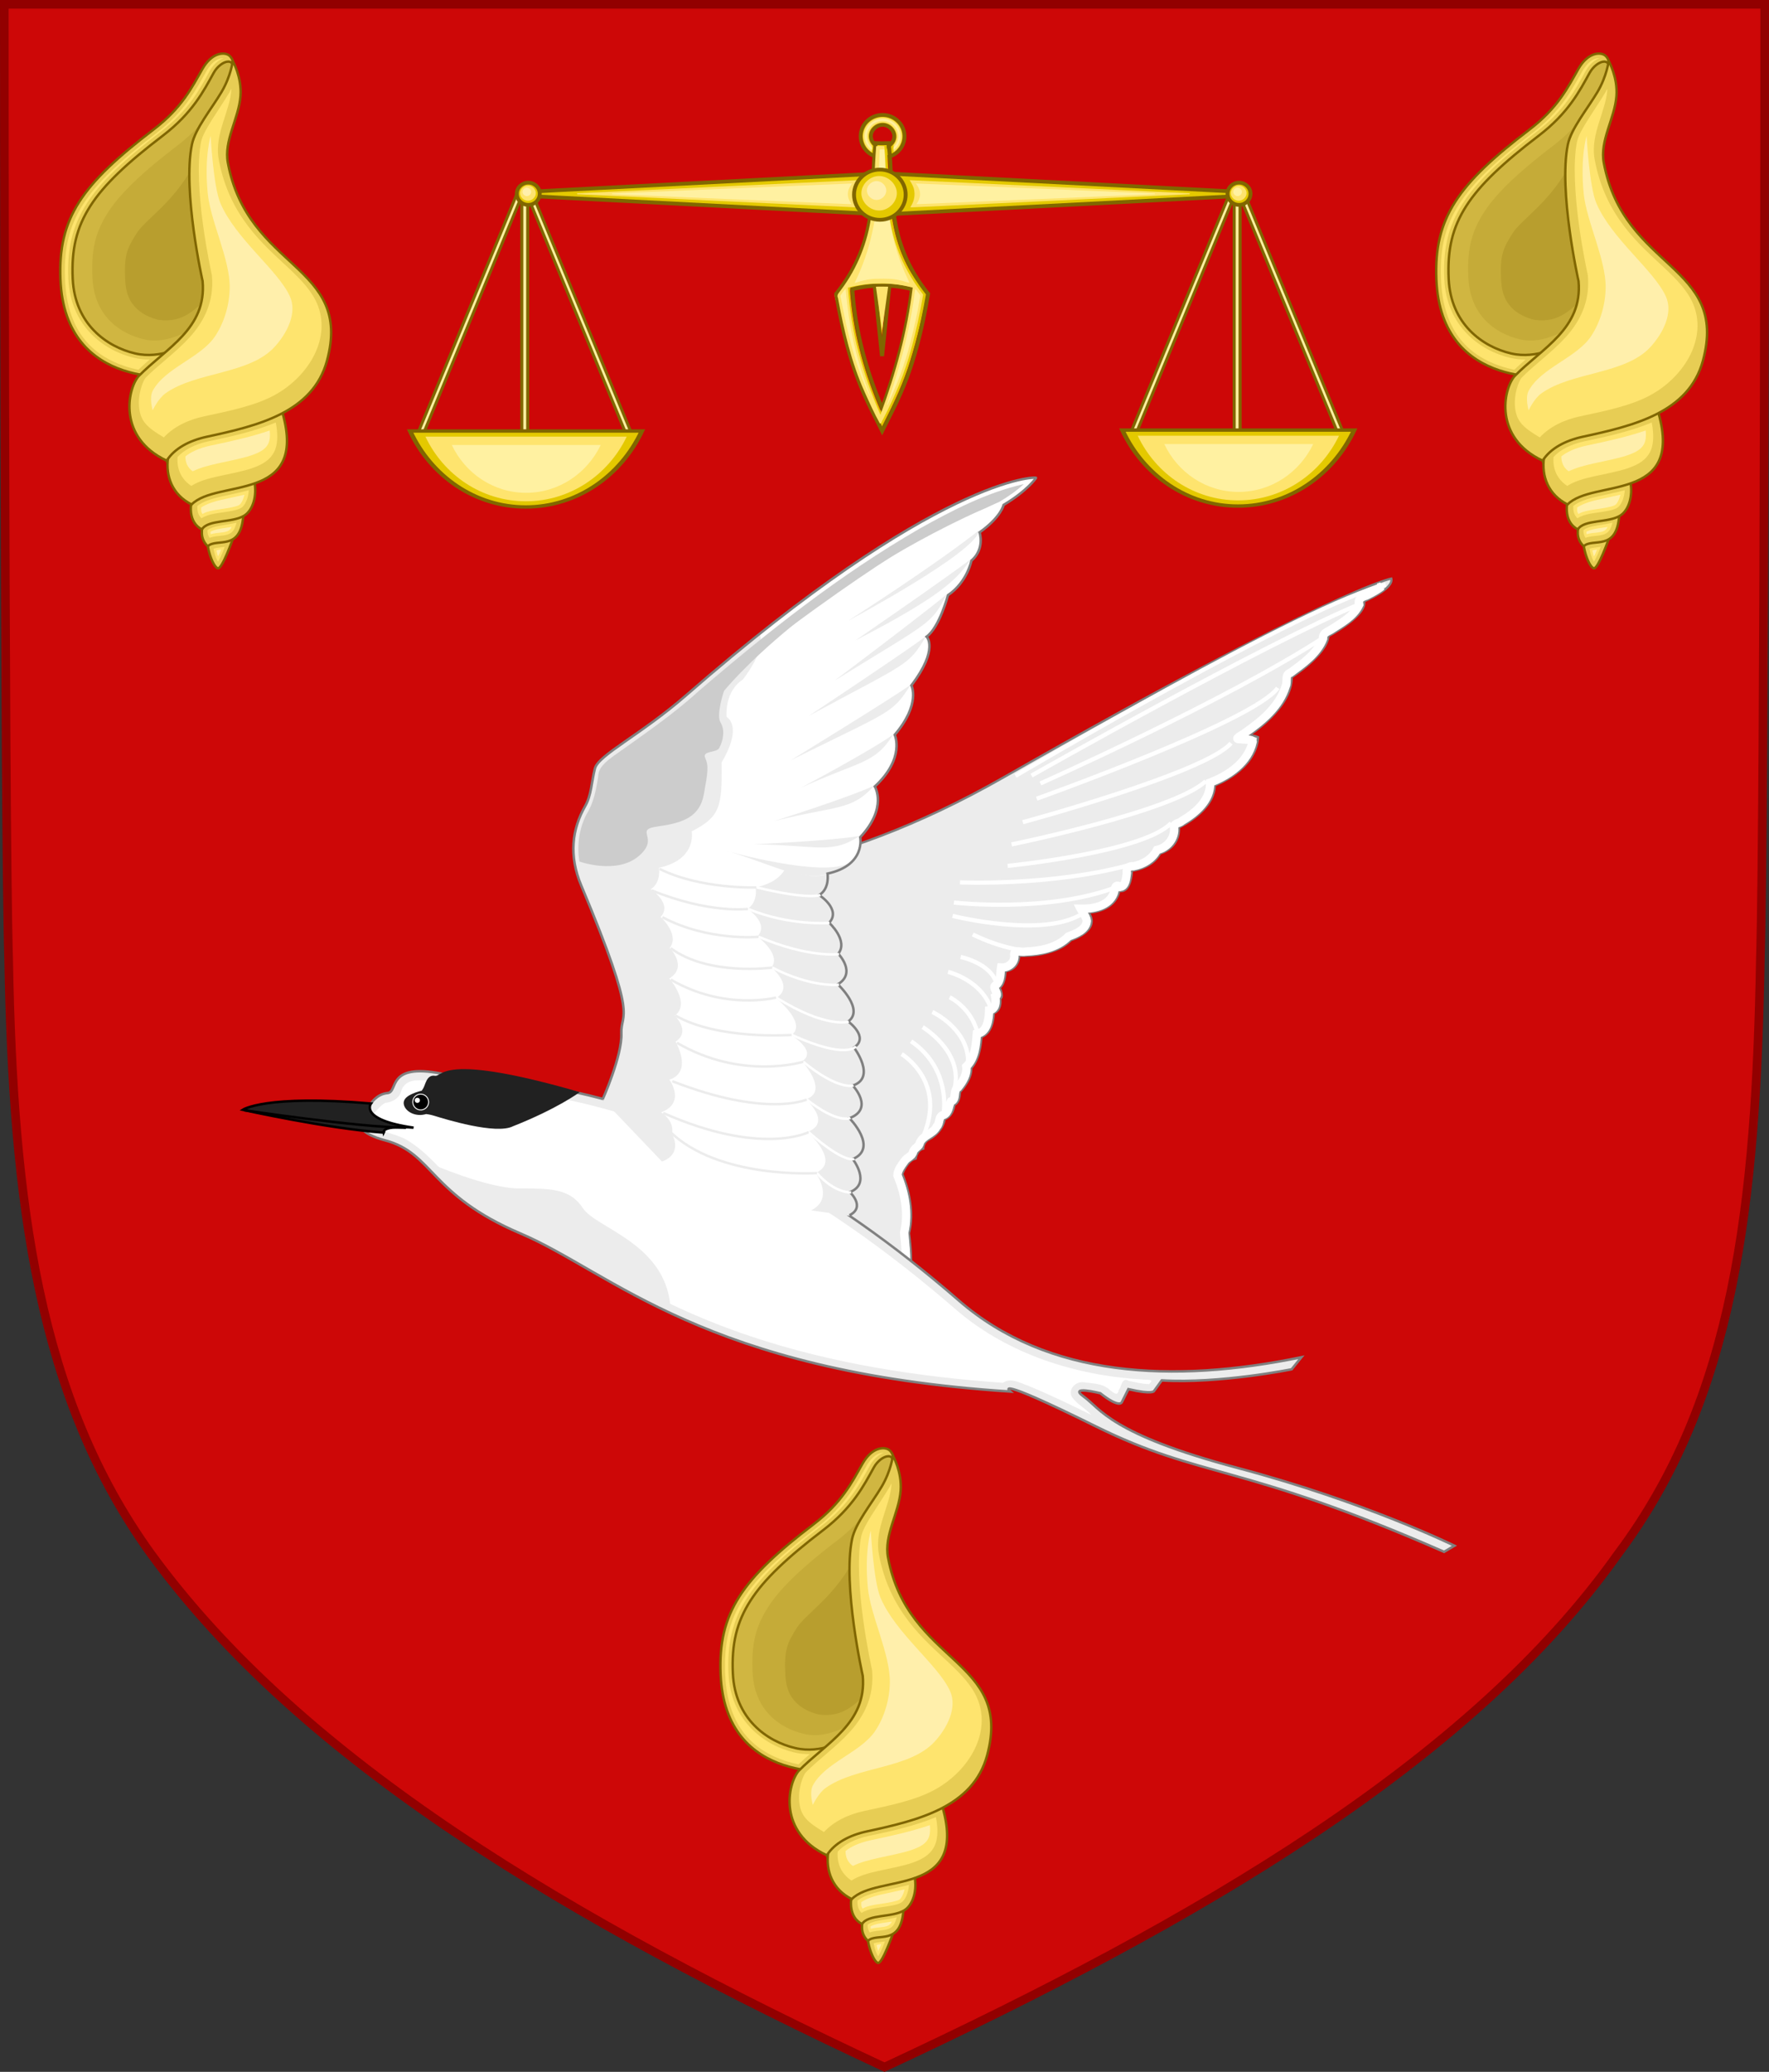 <?xml version="1.0" encoding="UTF-8"?>
<svg width="410" height="480" version="1.1" xml:space="preserve" xmlns="http://www.w3.org/2000/svg" xmlns:xlink="http://www.w3.org/1999/xlink">
	<rect width="100%" height="100%" fill="#333333" stroke="none"/>
	<path d="m375 360c27-36 32-81 33-138 1-33 1-221 1-221h-408s0 188 1 221c1 57 7 102 33 138 35 48 97 84.9 170 118.9 73-34 136-70.9 170-118.9z" fill="#cd0707" stroke="#920000" stroke-width="2"/>
	<g transform="matrix(2.168 0 0 2.163 -12.93 -197.8)">
		<g transform="matrix(.896 0 0 .896 8.441 23.75)">
			<path d="m105.6 228.9c0.708-1.858 0.088-5.929 0.088-5.929 0.885-3.363-0.796-7.08-0.796-7.08s0.621-1.651 1.591-1.839c0 0 0.156-1.033 0.907-1.189 0 0-0.031-0.814 0.782-1.158 0 0 1.502-0.782 1.783-2.378 0 0 0.939-0.219 1.158-1.721 0 0 0.595-0.094 0.657-1.502 0 0 1.471-1.533 1.345-2.879 0 0 1.064-0.907 1.22-3.723 0 0 1.377-0.282 1.471-2.847 0 0 0.939-0.219 0.782-1.721 0 0 0.438-0.125-0.063-1.314 0 0 0.595-0.282 0.688-1.971 0 0 1.533-0.094 1.627-1.846 0 0 4.13 0.25 6.195-1.877 0 0 3.567-1.095 2.096-3.285 0 0 3.098-0.031 3.661-2.597 0 0 1.314 0.501 1.502-2.409 0 0 2.315-0.188 3.379-2.065 0 0 2.347-0.595 2.222-3.098 0 0 4.224-1.94 4.287-5.038 0 0 4.881-1.783 5.163-5.757 0 0-0.469-0.219-1.033-0.25 0 0 5.1-3.254 5.038-6.915 0 0 4.224-2.722 4.38-4.912 0 0 4.631-2.441 4.255-4.161 0 0 3.567-1.471 3.254-2.722 0 0-6.754 1.173-46.22 23.74-10.31 5.897-19.57 9.189-27.62 10.84 0 0-13.27 16.52-5.257 39.8z" fill="#ececec"/>
			<g fill="none">
				<path d="m105.6 228.9c0.708-1.858 0.088-5.929 0.088-5.929 0.885-3.363-0.796-7.08-0.796-7.08s0.621-1.651 1.591-1.839c0 0 0.156-1.033 0.907-1.189 0 0-0.031-0.814 0.782-1.158 0 0 1.502-0.782 1.783-2.378 0 0 0.939-0.219 1.158-1.721 0 0 0.595-0.094 0.657-1.502 0 0 1.471-1.533 1.345-2.879 0 0 1.064-0.907 1.22-3.723 0 0 1.377-0.282 1.471-2.847 0 0 0.939-0.219 0.782-1.721 0 0 0.438-0.125-0.063-1.314 0 0 0.595-0.282 0.688-1.971 0 0 1.533-0.094 1.627-1.846 0 0 4.13 0.25 6.195-1.877 0 0 3.567-1.095 2.096-3.285 0 0 3.098-0.031 3.661-2.597 0 0 1.314 0.501 1.502-2.409 0 0 2.315-0.188 3.379-2.065 0 0 2.347-0.595 2.222-3.098 0 0 4.224-1.94 4.287-5.038 0 0 4.881-1.783 5.163-5.757 0 0-0.469-0.219-1.033-0.25 0 0 5.1-3.254 5.038-6.915 0 0 4.224-2.722 4.38-4.912 0 0 4.631-2.441 4.255-4.161 0 0 3.567-1.471 3.254-2.722 0 0-6.754 1.173-46.22 23.74-10.31 5.897-19.57 9.189-27.62 10.84 0 0-13.27 16.52-5.257 39.8z" stroke="#808080" stroke-width=".265px"/>
				<path d="m105.2 228.2c0.33-1.753 0.062-3.551-0.084-5.301 0.563-2.307 0.074-4.743-0.804-6.849 0.017-0.602 0.487-1.209 0.848-1.711 0.312-0.449 0.914-0.559 1.03-1.13 0.169-0.461 0.74-0.572 0.799-1.073 0.407-0.891 1.57-1.025 2.008-1.913 0.428-0.4 0.168-1.274 0.816-1.386 0.65-0.285 0.605-1.142 0.874-1.611 0.755-0.232 0.203-1.329 0.86-1.69 0.557-0.704 1.104-1.548 0.981-2.49 1.034-1 1.156-2.549 1.256-3.904 1.282-0.224 1.43-1.757 1.467-2.812 0.8-0.106 0.85-0.998 0.736-1.629 0.611-0.3-0.545-1.139 0.093-1.407 0.595-0.495 0.483-1.384 0.598-2.078 0.828 0.057 1.636-0.553 1.586-1.432-0.143-0.817 0.789-0.344 1.276-0.47 1.799-0.07 3.821-0.436 5.164-1.811 0.867-0.329 2.102-0.775 2.201-1.846-0.068-0.559-0.494-0.981-0.74-1.467 1.471 0.033 3.338-0.294 3.945-1.836 0.174-0.462 0.117-1.244 0.791-0.775 0.674-0.136 0.691-1.084 0.786-1.646-0.094-0.63 0.205-0.851 0.794-0.83 1.151-0.213 2.255-0.876 2.799-1.942 1.251-0.257 2.209-1.461 2.036-2.752-0.035-0.451 0.673-0.432 0.934-0.713 1.65-0.978 3.44-2.489 3.371-4.59 2.213-0.852 4.527-2.421 5.067-4.876-0.108-0.406-0.966-0.184-1.373-0.32-1.118 0.068 0.149-0.474 0.505-0.783 2.013-1.402 4.082-3.135 4.822-5.566 0.259-0.533-0.156-1.341 0.543-1.57 1.461-1.082 3.196-2.282 3.906-4.076-0.071-0.616 0.42-0.799 0.879-1.049 1.266-0.82 2.754-1.601 3.43-3.016-0.178-0.675 0.233-0.907 0.846-1.094 0.641-0.324 1.291-0.652 1.85-1.109-0.135 0.048-0.27 0.095-0.404 0.143h6e-5" stroke="#fff"/>
				<path d="m118.4 168.3s34.98-20.71 44.18-22.84m-42.27 22.81s27.94-15.86 39.36-20.59m-38.3 21.53s22.28-9.95 33.85-17.49m-34.29 19.31s26.06-9.324 28.75-13.24m-30.41 16.05s21.83-5.908 24.84-9.444m-26.18 12.1s19.45-3.975 23.17-7.573m-23.64 10.14s16.19-1.613 19.51-5.117m-25.2 7.089s10.76 0.469 20.06-2.034m-20.78 4.443s10.95 1.283 19.21-1.783m-19.37 3.379s10.92 2.753 15.55-0.313m-13.14 2.534s5.257 2.691 8.636 1.752m-10.08 0.939s3.598 0.72 4.287 3.191m-5.788-1.408s4.193 1.001 5.194 4.662m-5.006-1.627s2.785 1.314 3.41 4.662m-5.476-2.91s4.474 2.096 4.255 6.195m-5.413-4.38s4.85 2.879 3.817 7.29m-1.345 3.223s1.095-5.444-3.849-8.823m-1.126 1.533s5.695 3.41 2.347 10.33" stroke="#fff" stroke-linejoin="bevel" stroke-width=".5"/>
			</g>
		</g>
		<g transform="translate(-3.356 52.26)">
			<g>
				<path d="m163.7 205.4c-21.77-9.558-25.84-7.788-37.26-13.45-11.42-5.664-9.115-3.717-9.115-3.717-32.74-2.124-42.6-12.77-52.36-16.93-9.762-4.161-9.293-8.604-14.49-9.981-5.194-1.377-1.516-3.909-1.516-3.909s0.597-1.04 1.792-1.15c1.195-0.111-0.177-3.252 5.775-2.08 5.952 1.173 26.64-0.642 55.31 24.31 9.485 8.256 22.9 8.899 36.61 6.064l-1.04 1.291s-7.697 1.564-13.89 1.189l-0.814 1.126s-0.063 0.438-2.753-0.188l-0.688 1.377s-0.188 0.751-2.315-0.939c0 0-3.504-0.876-1.752 0.376 1.752 1.252 2.816 4.005 16.46 7.634 13.64 3.63 23.15 8.323 23.15 8.323z" fill="#ececec" stroke="#808080" stroke-width=".265px"/>
				<path d="m53.98 154.9c-0.784-0.034-1.58 0.37-1.766 1.182-0.235 0.76-0.956 1.159-1.704 1.232-0.627 0.307-0.945 0.965-1.508 1.364-0.318 0.283-0.557 0.838-0.037 1.071 1.294 0.81 2.922 0.86 4.186 1.75 2.411 1.538 3.997 4.035 6.323 5.687 1.809 1.384 3.838 2.447 5.974 3.365 4.807 2.145 9.154 5.172 13.88 7.482 3.338 1.687 6.809 3.137 10.3 4.303 8.685 2.908 17.8 4.316 26.92 4.961 0.822-0.619 1.881 0.053 2.727 0.329 2.28 0.939 4.497 2.024 6.711 3.109-0.636-0.705-1.538-1.148-2.078-1.932-0.454-0.851 0.456-1.712 1.314-1.557 0.952 0.132 2.042 0.114 2.765 0.835 0.344 0.236 0.835 0.736 0.928-3e-3 0.316-0.399 0.34-1.399 1.04-0.998 0.725 0.151 1.449 0.337 2.193 0.359 0.718-0.631-0.314-0.411-0.755-0.499-7.078-0.432-14.22-2.687-19.69-7.322-7.32-6.364-15.15-12.04-23.87-16.35-7.932-3.96-16.6-6.604-25.47-7.462-2.36-0.255-4.801-0.415-7.178-0.852-0.399-0.043-0.8-0.073-1.202-0.052z" fill="#fff"/>
				<path d="m80.99 179.2c-4.939-2.268-9.468-5.307-14.32-7.737-2.632-1.186-5.241-2.318-7.517-4.11-1.386-1-2.511-2.292-3.711-3.497 0 0 5.975 2.618 9.338 2.618s5.487 0 6.859 2.124c1.372 2.124 8.879 3.771 9.351 10.6z" fill="#ececec"/>
				<path d="m59.09 153.7c-2.667-0.035-2.788 0.786-3.274 0.712-0.863-0.133-0.996 0.863-1.217 1.284-0.073 0.138-0.137 0.233-0.195 0.311-0.09 0.02-0.18 0.043-0.274 0.071-1.072 0.319-1.833 0.763-1.617 1.49 0.216 0.727 1.27 1.267 2.341 0.948 0.004-1e-3 0.009-3e-3 0.013-4e-3 0.213 0.02 0.507 0.072 0.904 0.193 1.018 0.31 6.571 2.058 8.407 1.106 4.757-1.881 7.124-3.65 7.124-3.65-6.524-1.888-10.14-2.433-12.21-2.46z" fill="#212121"/>
				<ellipse transform="matrix(-.959 .285 .285 .959 0 0)" cx="-7.253" cy="166.1" rx=".844" ry=".848" stroke="#fff" stroke-width=".1"/>
				<path d="m50.34 160.5c-6.101-0.438-15.07-2.446-15.07-2.446s2.431-1.645 13.71-0.671c0 0-1.331 1.741 4.551 2.586 0 0-3.348-0.313-3.191 0.532z" fill="#212121" stroke="#000" stroke-width=".265px"/>
			</g>
			<path d="m35.42 158.1s12.05 1.815 17.3 1.877" fill="none" stroke="#000" stroke-width=".265px"/>
		</g>
		<path d="m108.8 239.6 4.568 0.438s0.125-0.501 1.001-0.313c0.876 0.188 6.133-0.125 9.637 0.501 3.504 0.626-5.382-2.315-15.21-0.626z" fill="none"/>
		<g>
			<path d="m70.39 209.2s2.096-4.662 2.002-7.071c-0.094-2.409 1.951-0.962-4.288-15.83-1.352-3.221-0.984-6.056 0.422-8.52 0.659-1.155 0.67-2.559 1.034-4.008 0.366-1.46 4.883-3.593 9.797-7.888 26.87-23.49 37.52-23.41 37.37-23.25 0 0-0.909 1.362-3.475 2.895 0 0-0.25 1.283-2.566 2.941 0 0 0.595 1.752-0.876 3.035 0 0-0.438 2.284-2.503 3.692 0 0-0.907 3.442-2.284 4.443 0 0 1.345 1.283-1.627 5.225 0 0 1.033 1.971-1.783 5.288 0 0 1.158 2.472-2.128 5.538 0 0 1.404 2.246-1.56 5.432 0 0 0.62 3.009-3.496 3.894 0 0 0.266 1.593-0.885 2.301 0 0 2.389 1.549 1.062 2.965 0 0 2.08 1.903 0.974 3.319 0 0 1.991 2.035-0.044 3.274 0 0 2.876 2.699 1.106 3.982 0 0 2.301 1.681 0.62 2.788 0 0 2.434 3.23-0.133 4.071 0 0 2.345 2.478-0.354 3.496 0 0 3.142 3.186 0.354 4.381 0 0 2.035 2.611-0.31 3.54 0 0 1.726 1.593-0.044 2.478-24.83-3.348-19.85-8.162-26.39-12.41z" fill="#fff"/>
			<path d="m70.39 209.2s2.096-4.662 2.002-7.071c-0.094-2.409 1.951-0.962-4.288-15.83-1.352-3.221-0.984-6.056 0.422-8.52 0.659-1.155 0.67-2.558 1.034-4.008 0.366-1.46 4.882-3.593 9.796-7.888 2.798-2.446 5.379-4.581 7.832-6.542h2e-6c0.227 0.585 0.348 2.033-1.811 4.896 0 0-1.888 0.998-1.739 4.005 0 0 1.822 0.879-0.535 4.874 0.084 4.855-0.205 5.829-3.198 7.379 0 0 0.62 3.009-3.495 3.894 0 0 0.265 1.593-0.885 2.301 0 0 2.389 1.549 1.062 2.965 0 0 2.08 1.903 0.974 3.319 0 0 1.991 2.036-0.044 3.275 0 0 2.347 2.699 0.577 3.982 0 0 1.772 1.681 0.09 2.787 0 0 1.904 3.23-0.662 4.071 0 0 1.816 2.478-0.883 3.496 0 0 1.492 0.899 1.152 2.306 0 0 1.287 2.081-1.058 2.966" fill="#ececec"/>
			<path d="m77.31 168.6c1.2-0.916 2.373-1.869 3.494-2.893 7.394-6.363 15.1-12.47 23.57-17.37 3.212-1.802 6.492-3.472 10.03-4.451l2.4e-4 8e-5c-0.55 0.423-1.121 0.822-1.721 1.182-0.05 0.03-0.086 0.079-0.102 0.135 0 0-1.01 0.627-2.173 1.038-4.868 1.723-12.56 6.347-33.1 22.36z" fill="#ccc"/>
			<path d="m89.85 184.6c-0.447 0.753-1.337 1.518-3.094 1.896 0 0 0.265 1.593-0.885 2.301 0 0 2.389 1.549 1.062 2.965 0 0 2.609 1.903 1.503 3.319 0 0 2.52 2.035 0.485 3.274 0 0 3.406 2.699 1.636 3.983 0 0 2.83 1.681 1.149 2.787 0 0 2.963 3.23 0.396 4.071 0 0 2.874 2.478 0.175 3.496 0 0 3.671 3.186 0.883 4.381 0 0 2.06 2.776-0.492 4.013l4.114 0.583c1.77-0.885 0.044-2.478 0.044-2.478 2.345-0.929 0.309-3.54 0.309-3.54 2.788-1.195-0.354-4.381-0.354-4.381 2.699-1.018 0.354-3.496 0.354-3.496 2.566-0.841 0.133-4.071 0.133-4.071 1.681-1.106-0.619-2.787-0.619-2.787 1.77-1.283-1.106-3.983-1.106-3.983 2.035-1.239 0.044-3.274 0.044-3.274 1.106-1.416-0.974-3.319-0.974-3.319 1.327-1.416-1.062-2.965-1.062-2.965 1.105-0.68 0.906-2.142 0.888-2.26-1.606 0.346-2.752 0.094-4.589-0.515z" fill="#ececec"/>
			<path d="m96.65 183.9c-3.741 2.79-6.253 0.788-12.99-1.335 0.014 0.084 10.29 2.889 12.99 1.335zm1.249-2.929c-3.111 2.005-4.36 1.015-11.35 0.904 0 0 8.388-0.369 11.35-0.904zm1.548-5.392c-2.486 2.742-3.949 2.109-10.73 3.812 0 0 8.007-2.527 10.73-3.812zm1.998-5.456c-1.947 3.148-3.5 2.791-9.862 5.698 0 0 7.415-3.939 9.862-5.698zm1.874-5.327c-1.994 3.118-1.984 2.707-12.81 8.077 0 0 10.34-6.356 12.81-8.077zm1.64-5.202c-1.883 3.186-1.887 2.775-12.52 8.524 0 0 10.1-6.717 12.52-8.524zm2.219-4.498c-1.692 3.292-1.72 2.882-11.99 9.248 0 0 9.691-7.301 11.99-9.248zm2.621-3.799c-1.427 1.947-2.466 3.621-12.37 8.735 0 0 9.989-6.887 12.37-8.735zm0.831-3.06s-3.496 2.92-13.98 9.691c4e-3 -7e-3 13.89-7.425 13.98-9.691z" fill="#ececec"/>
		</g>
		<path d="m70.39 209.2s2.096-4.662 2.002-7.071c-0.094-2.409 1.951-0.962-4.288-15.83-1.352-3.221-0.984-6.056 0.422-8.52 0.659-1.155 0.67-2.559 1.034-4.008 0.366-1.46 4.883-3.593 9.797-7.888 26.87-23.49 37.52-23.41 37.37-23.25 0 0-0.909 1.362-3.475 2.895 0 0-0.25 1.283-2.566 2.941 0 0 0.595 1.752-0.876 3.035 0 0-0.438 2.284-2.503 3.692 0 0-0.907 3.442-2.284 4.443 0 0 1.345 1.283-1.627 5.225 0 0 1.033 1.971-1.783 5.288 0 0 1.158 2.472-2.128 5.538 0 0 1.404 2.246-1.56 5.432 0 0 0.62 3.009-3.496 3.894 0 0 0.266 1.593-0.885 2.301 0 0 2.389 1.549 1.062 2.965 0 0 2.08 1.903 0.974 3.319 0 0 1.991 2.035-0.044 3.274 0 0 2.876 2.699 1.106 3.982 0 0 2.301 1.681 0.62 2.788 0 0 2.434 3.23-0.133 4.071 0 0 2.345 2.478-0.354 3.496 0 0 3.142 3.186 0.354 4.381 0 0 2.035 2.611-0.31 3.54 0 0 1.726 1.593-0.044 2.478" fill="none" stroke="#808080" stroke-width=".265px"/>
		<path d="m112.8 145.2c0.924-0.553 1.82-1.165 2.609-1.9l-0.072 0.014c-3.963 0.925-7.56 2.792-11.08 4.764-8.484 4.908-16.21 11.03-23.61 17.4-2.838 2.592-6.026 4.744-9.142 6.978-0.726 0.555-1.584 1.172-1.594 2.184-0.216 1.397-0.483 2.817-1.251 4.031-0.807 1.56-1.019 3.335-0.764 5.049 0 0 3.957 1.436 6.335-0.566s-0.626-2.816 2.065-3.191c2.691-0.376 4.478-1.01 4.916-3.451 0.438-2.441 0.522-3.056 0.147-3.869s1.196-0.535 1.489-1.072c0.439-0.805 0.644-1.934 0.143-2.747-0.501-0.814 0.376-3.379 0.376-3.379s9.286-11.57 29.42-20.24z" fill="#ccc"/>
		<path d="m94.64 190.3s-4.271 0.35-8.718-1.508m9.735 4.845s-3.164 0.465-8.606-1.858m8.606 5.133s-2.876 0.376-7.146-1.836m8.181 5.793s-2.362 0.8-7.76-2.585m8.526 5.234s-0.937 1.47-6.867-1.23m6.615 5.421s-1.593 0.575-5.376-2.544m5.044 6.018s-1.283 0.708-4.668-1.969m5.08 6.352s-0.965 0.617-4.881-2.857m4.553 6.45s-1.698 0.165-3.668-2.069m0.379-29.78s-1.242 0.549-6.839-0.823" fill="none" stroke="#fff" stroke-width=".265px"/>
		<path d="m86.82 186.5s-5.929 0.221-10.35-1.991m9.447 4.292s-4.137 0.531-10.29-1.991m11.42 4.978s-5.354 0.509-10.27-2.102m11.73 5.398s-6.814 0.929-10.84-2.08m11.26 5.288s-5.509 1.438-11.26-1.925m12.92 5.929s-7.832 0.575-12.43-2.08m13.67 4.956s-6.549 2.035-13.5-2.035m13.87 6.084s-4.314 1.969-14.36-1.969m14.56 5.465s-5.044 2.589-15.53-2.058m16.42 6.438s-10.53 0.686-15.75-4.491" fill="none" stroke="#ececec" stroke-width=".265px"/>
		<circle cx="50.58" cy="209.3" r=".274" fill="#fff"/>
	</g>
	<g transform="matrix(3.535 0 0 3.526 -166.3 -97.54)">
		<g>
			<g transform="matrix(.201 0 0 .109 226.5 66.86)" stroke-width="1.014">
				<g transform="matrix(.999 0 0 1.127 -24.81 57.39)" fill="#fff0a0" stroke="#806600" stroke-linecap="round" stroke-linejoin="round">
					<rect transform="matrix(-.966 .259 .245 .97 0 0)" x="383.2" y="-378.4" width="1.813" height="134" stroke-width="1"/>
					<rect transform="matrix(.966 .259 -.245 .97 0 0)" x="-518.4" y="-137.9" width="1.813" height="134" stroke-width="1"/>
					<rect x="-465.9" y="-264.7" width="1.937" height="131.8" stroke-width="1"/>
				</g>
			</g>
			<g transform="matrix(.201 0 0 .148 222.6 76.45)" stroke-width="1.5">
				<path d="m-507.3-138.7c6.787 19.95 21.11 33.73 37.71 33.73 16.6 2e-5 30.99-13.76 37.89-33.73z" fill="#e4c900" stroke="#806600" stroke-width="1.5"/>
				<path d="m-502.3-136.2c5.895 16.98 18.34 28.71 32.75 28.71 14.42 2e-5 26.92-11.72 32.9-28.71z" fill="#fee46e"/>
			</g>
			<g transform="matrix(.201 0 0 .123 174.9 73.12)" fill="#fff0a0" stroke="#806600" stroke-linecap="round" stroke-linejoin="round">
				<rect transform="matrix(-.966 .259 .245 .97 0 0)" x="383.2" y="-378.4" width="1.813" height="134" stroke-width="1"/>
				<rect transform="matrix(.966 .259 -.245 .97 0 0)" x="-518.4" y="-137.9" width="1.813" height="134" stroke-width="1"/>
				<rect x="-465.9" y="-264.7" width="1.937" height="131.8" stroke-width="1"/>
			</g>
			<g transform="matrix(.201 0 0 .148 175.9 76.51)" stroke-width="1.5">
				<path d="m-507.3-138.7c6.787 19.95 21.11 33.73 37.71 33.73 16.6 2e-5 30.99-13.76 37.89-33.73z" fill="#e4c900" stroke="#806600" stroke-width="1.5"/>
				<path d="m-502.3-136.2c5.895 16.98 18.34 28.71 32.75 28.71 14.42 2e-5 26.92-11.72 32.9-28.71z" fill="#fee46e"/>
				<path d="m-493.7-132.5c4.362 12.57 13.57 21.24 24.23 21.24 10.67 2e-5 19.92-8.668 24.35-21.24z" fill="#fff1a1"/>
				<path d="m-261.3-132.9c4.362 12.57 13.57 21.24 24.23 21.24 10.67 2e-5 19.92-8.668 24.35-21.24z" fill="#fff1a1"/>
				</g>
				<g transform="matrix(.126 .007 -.007 .123 192.3 34.64)" stroke-width="2">
				<path d="m-690.5 43.98a11.38 11.38 0 0 0-11.38 11.38 11.38 11.38 0 0 0 11.38 11.38 11.38 11.38 0 0 0 11.38-11.38 11.38 11.38 0 0 0-11.38-11.38zm2e-3 5.299c3.186 4e-4 6.084 2.9 6.084 6.086 1.5e-4 3.186-2.898 6.086-6.084 6.086-3.187 1.5e-4 -6.086-2.899-6.086-6.086-1.5e-4 -3.187 2.899-6.086 6.086-6.086z" fill="#e4c900" stroke="#806600" stroke-linecap="round" stroke-width="2"/>
				<path transform="translate(-588 -126.6)" d="m-102.5 171.9c-2.646 3.3e-4 -5.275 1.09-7.146 2.961-1.871 1.871-2.961 4.502-2.961 7.148 3.3e-4 2.646 1.09 5.275 2.961 7.146 0.586 0.586 1.253 1.084 1.965 1.508l0.125-3.391c-1.405-1.353-2.303-3.233-2.303-5.264-1.9e-4 -3.96 3.401-7.362 7.361-7.361 3.96 5e-4 7.36 3.402 7.359 7.361 7.6e-5 1.604-0.566 3.11-1.492 4.342 0.033 0.112 0.067 0.224 0.092 0.34a1.4 1.4 0 0 1 0.029 0.24l0.113 3.115c0.366-0.276 0.721-0.567 1.045-0.891 1.871-1.871 2.961-4.5 2.961-7.146 1.2e-4 -2.647-1.09-5.277-2.961-7.148s-4.502-2.961-7.148-2.961z" fill="#fee46e"/>
				<path transform="translate(-588 -126.6)" d="m-102.5 172.7c-2.424 3e-4 -4.833 0.999-6.547 2.713-1.714 1.714-2.711 4.123-2.711 6.547 3e-4 2.424 0.997 4.833 2.711 6.547 0.427 0.427 0.897 0.811 1.4 1.145l0.049-1.301c-1.885-1.515-3.111-3.83-3.111-6.391-2.1e-4 -4.475 3.736-8.211 8.211-8.211 4.475 5.6e-4 8.209 3.737 8.209 8.211 9.9e-5 2.117-0.844 4.062-2.199 5.531l0.055 1.449c0.163-0.141 0.328-0.281 0.48-0.434 1.714-1.714 2.713-4.123 2.713-6.547 1.1e-4 -2.424-0.997-4.835-2.711-6.549s-4.124-2.711-6.549-2.711z" fill="#fff1a1"/>
			</g>
			<g transform="matrix(.131 0 0 .128 173.4 41.83)" stroke-width="2">
				<path transform="scale(.265)" d="m-1988-139c-6.603 67.5-1.895 137.3-24.74 202.2-11.14 32.01-30.88 61.5-50.86 88.68-0.092 10.54 5.542 20.8 6.989 31.24 12.65 66.67 31.22 132.7 61.55 193.6 5.783 11.44 10.91 25.7 17.6 36.59 3.644 2.127 3.823-6.813 5.542-8.618 20.15-40.83 39.4-82.34 52.03-126.2 12.46-41.17 22.38-84.33 29.97-126.6-13.06-18.17-27.45-36.03-37.13-56.48-20.74-41.68-29.95-88.01-32.4-134.2-2.282-33.17-3.066-66.46-5.879-99.6-3.992-2.423-10.29-0.332-15.16-1.017-2.43 0.3-5.289-0.597-7.529 0.428zm11.24 273.8c19.29 2e-3 38.99 1.32 57.44 7.388-2.421 27.67-7.942 55.02-13.31 82.26-11.24 51.99-25.97 103.3-44.22 153.3-28.87-69.25-49.39-142.3-56.28-217.2-0.207-5.998-1.931-12.79-0.796-18.47 18.4-5.895 37.98-7.301 57.17-7.264z" fill="#e4c900"/>
				<path transform="scale(.265)" d="m-1989 137.6c2.752 33.77 8.175 83.18 11.8 117 0.546 3.127 2.858-13.53 1.978-16.67 4.183-33.09 7.059-66.33 10.52-99.5-3.604-2.797-10.26-0.461-15.04-1.211-2.998 0.323-6.46-0.626-9.266 0.428z" fill="#e4c900"/>
				<g fill="none" stroke="#806600" stroke-width="2">
					<path d="m-526.3-37.23c-2.806 25.22 2.156 49.23-19.72 77.42 6.724 39.97 14.93 53.67 22.98 70.3 8.045-16.63 16.25-30.34 22.98-70.3-21.87-28.19-16.91-52.2-19.72-77.42l-3.26 0.082z"/>
					<path d="m-538 37.78c9.464-2.536 20.4-2.547 29.9 0-2.665 21.96-8.187 42.02-14.95 61.24-7.849-18.98-13.49-39.07-14.95-61.24z"/><path d="m-519.4 35.63-3.698 36.52m-3.698-36.52 3.698 36.52"/>
				</g>
				<path transform="scale(.265)" d="m-1985-134.4c-3.533 44.42-3.169 89.32-9.088 133.6-6.683 52.26-26.48 102.8-57.77 145.3-3.064 4.622-8.418 8.892-5.365 14.93 11.27 62.16 25 124.4 50.55 182.5 8.984 20.48 17.98 41.04 28.62 60.71 3.36 0.807 3.612-4.953 5.433-6.914 22.49-44.29 41.67-90.4 54.13-138.6 9.035-34.26 16.5-69.12 22.17-104-27.36-36-48.22-77.38-58.09-121.6-12.66-54.44-10.26-111-15.18-166.2-4.996-0.22-10.53-0.668-15.42 0.201zm7.809 266c20.62-0.414 41.23 2.398 61.13 7.88-9.756 84.31-32.07 166.6-60.89 246.3-16.69-38.86-30.61-79.05-41.27-120-10.65-41.34-17.06-83.75-20.15-126.3 20.08-5.29 40.44-8.246 61.18-7.791z" fill="#fee46e"/>
				<g fill="#fff1a1">
					<path d="m-524.3-32.81c-0.575 13.87-0.758 27.97-3.704 41.4-1.899 9.033-4.878 17.62-8.616 25.54-0.439 0.609 0.182 0.363 0.426 0.253 3.659-1.17 7.396-2.045 11.17-1.975 3.672-0.054 7.375-0.145 10.99 0.832 1.563 0.295 3.094 0.946 4.641 1.261-0.982-2.492-2.193-4.833-3.145-7.357-4.339-10.75-6.962-22.66-7.997-34.79-0.807-8.733-0.968-17.54-1.368-26.31h-2.34c-0.02 0.382-0.041 0.764-0.061 1.146z"/>
					<path transform="scale(.265)" d="m-1911 142c-1.791 7.342-2.02 15.05-3.345 22.52-10.01 68.81-28.03 136.2-50.49 202 0.01 1.843 1.731-1.068 1.859-1.574 18.09-38.53 32.5-78.79 42.73-120.1 7.208-28.9 13.58-58.04 18.27-87.46 1.083-2.749-0.805-4.887-2.357-6.927-2.158-2.817-4.153-5.964-6.664-8.415z"/>
					<path transform="scale(.265)" d="m-2043 141.8c-3.332 3.944-6.474 8.295-9.282 12.69-1.083 2.708 1.106 5.521 1.128 8.305 11.63 63.41 26.2 127 53.34 185.8-0.02 1.087 2.144 2.096 1.26 0.363-16.4-44.35-29.6-89.98-37.39-136.7-4.057-23.07-6.434-46.39-8.721-69.69-0.122-0.183 0.033-0.807-0.334-0.766z"/>
				</g>
				<path d="m-523.5 36.44c-0.884 0.007-1.771-0.006-2.653 0.056 1.012 7.385 2.001 14.78 3.03 22.16 0.157-0.173 0.079-0.455 0.151-0.665 0.996-7.12 1.981-14.24 2.909-21.37 0-0.211-0.43-0.121-0.617-0.16-0.94-0.024-1.88-0.021-2.82-0.022z" fill="#fee46e"/>
			</g>
		</g>
		<g>
			<path d="m81.3 40.52v-0.237l23.67-1.232 23.67 1.232v0.237l-23.67 1.232z" fill="#e4c900" stroke="#806600" stroke-width=".25"/>
			<path d="m103.3 39.5c-6.136 0.28-12.27 0.577-18.4 0.864-0.06 0.024-0.005 0.089 0.069 0.064 5.936 0.28 11.87 0.571 17.81 0.843 0.161 0.002 0.349 0.024 0.496 0.01-0.211-0.327-0.318-0.681-0.266-1.035 0.018-0.26 0.161-0.507 0.309-0.746z" fill="#fee46e"/>
			<path d="m102.9 39.72c-5.236 0.213-10.47 0.438-15.71 0.656-0.051 0.019-0.005 0.068 0.059 0.048 5.066 0.213 10.13 0.434 15.2 0.64 0.137 0.001 0.298 0.018 0.423 0.008-0.18-0.248-0.272-0.517-0.227-0.786 0.016-0.198 0.137-0.385 0.264-0.567z" fill="#fff1a1"/>
			<path d="m106.7 39.5c6.112 0.28 12.22 0.577 18.33 0.864 0.059 0.024 3e-3 0.089-0.069 0.064-5.914 0.28-11.83 0.571-17.74 0.843-0.16 0.002-0.348 0.024-0.494 0.01 0.21-0.327 0.317-0.681 0.265-1.035-0.018-0.26-0.16-0.507-0.308-0.746z" fill="#fee46e"/>
			<path d="m107.1 39.72c5.216 0.213 10.43 0.438 15.65 0.656 0.051 0.019 4e-3 0.068-0.059 0.048-5.047 0.213-10.09 0.434-15.14 0.64-0.137 0.001-0.297 0.018-0.421 0.008 0.179-0.248 0.271-0.517 0.226-0.786-0.016-0.198-0.137-0.385-0.263-0.567z" fill="#fff1a1"/>
		</g>
		<g>
			<g transform="matrix(.243 0 0 .237 272.4 21.78)" stroke-width="1">
				<circle cx="-690" cy="78.8" r="6.963" fill="#e4c900" stroke="#806600" stroke-linecap="round" stroke-width="1.044"/><path transform="translate(-.198 -.396)" d="m-690 74.01c-2.506 1.02e-4 -4.787 2.281-4.787 4.787 1e-4 2.506 2.281 4.787 4.787 4.787 2.506-1.02e-4 4.787-2.281 4.787-4.787-1e-4 -2.506-2.281-4.787-4.787-4.787z" fill="#fee46e"/>
				<path transform="matrix(.869 0 0 .869 -91.27 9.165)" d="m-690 75.78c-1.579 6.4e-5 -3.016 1.437-3.016 3.016 7e-5 1.579 1.437 3.016 3.016 3.016 1.579-6.4e-5 3.016-1.437 3.016-3.016-6e-5 -1.579-1.437-3.016-3.016-3.016z" fill="#ffefab"/>
			</g>
			<g transform="matrix(.108 0 0 .105 156.2 32.12)" stroke-width="2.345">
				<circle cx="-690" cy="78.8" r="6.963" fill="#e4c900" stroke="#806600" stroke-linecap="round" stroke-width="2.345"/>
				<path transform="translate(-.198 -.396)" d="m-690 74.01c-2.506 1.02e-4 -4.787 2.281-4.787 4.787 1e-4 2.506 2.281 4.787 4.787 4.787 2.506-1.02e-4 4.787-2.281 4.787-4.787-1e-4 -2.506-2.281-4.787-4.787-4.787z" fill="#fee46e"/>
				<path transform="matrix(.869 0 0 .869 -91.27 9.165)" d="m-690 75.78c-1.579 6.4e-5 -3.016 1.437-3.016 3.016 7e-5 1.579 1.437 3.016 3.016 3.016 1.579-6.4e-5 3.016-1.437 3.016-3.016-6e-5 -1.579-1.437-3.016-3.016-3.016z" fill="#ffefab"/>
			</g>
			<g transform="matrix(.108 0 0 .105 202.8 32.12)" stroke-width="2.345">
				<circle cx="-690" cy="78.8" r="6.963" fill="#e4c900" stroke="#806600" stroke-linecap="round" stroke-width="2.345"/>
				<path transform="translate(-.198 -.396)" d="m-690 74.01c-2.506 1.02e-4 -4.787 2.281-4.787 4.787 1e-4 2.506 2.281 4.787 4.787 4.787 2.506-1.02e-4 4.787-2.281 4.787-4.787-1e-4 -2.506-2.281-4.787-4.787-4.787z" fill="#fee46e"/>
				<path transform="matrix(.869 0 0 .869 -91.27 9.165)" d="m-690 75.78c-1.579 6.4e-5 -3.016 1.437-3.016 3.016 7e-5 1.579 1.437 3.016 3.016 3.016 1.579-6.4e-5 3.016-1.437 3.016-3.016-6e-5 -1.579-1.437-3.016-3.016-3.016z" fill="#fff1a1"/>
			</g>
		</g>
	</g>
	<g id="g3565-5" transform="matrix(.558 0 0 .557 78.79 66.75)">
		<path d="m-65.34 36.6s-48.9 6.98-50.76-40.29c-1.005-25.53 8.907-39.49 38.66-62.25 11.85-9.067 16-17.64 20.31-25.21 3.834-6.721 8.726-7.082 10.82-5.821 2.269 1.367 2.708 5.63 2.311 9.976l-10.67 29.43 12.87 64.01z" fill="#e7cd54" stroke="#806600"/>
		<path d="m-52.43-89.57c-4.13 7.495-8.809 16.72-21.15 26.16-14.76 11.29-24.38 20.28-30.11 29.27-5.724 8.983-7.883 18-7.299 30.33 0.887 18.72 14.02 28.19 25.91 30.98 10.96 2.575 20.41-3.468 22.06-3.662l19.75-17.87-12.59-62.57c-0.115-0.572-0.071-1.164 0.127-1.713l10.49-28.93c3.452-9.521-4.142-7.52-7.188-1.992z" fill="#d0b641" stroke="#806600"/>
		<path transform="translate(1.469e-8 -.309)" d="m-54.47-71.98c-3.327 4.253-7.411 8.687-13.16 13.09-14.55 11.13-23.67 19.81-28.77 27.8-5.145 8.074-6.959 15.47-6.412 27 0.766 16.16 11.52 23.36 21.52 25.71 4.159 0.977 8.195 0.339 11.54-0.691 1.673-0.515 3.139-1.116 4.365-1.643 0.613-0.263 1.159-0.506 1.723-0.736 0.038-0.015 0.128-0.031 0.164-0.047l16.49-14.92-11.95-59.39c-0.322-1.594-0.2-3.246 0.353-4.775a5.694 5.694 0 0 1 2e-3 -0.004z" fill="#c5ab38" xlink:href="#path3531"/>
		<path d="m-61.62-49.66c-7.876 14.18-19.33 21.36-22.71 26.67-4.239 6.652-5.359 9.363-4.871 19.66 0.282 5.961 2.072 9.117 4.475 11.57 2.402 2.449 5.84 4.126 9.42 4.967 10.65 1.422 15.28-4.613 23.06-11.65z" fill="#b89e2e"/>
		<path d="m-54.3 105.4c-1.877-0.84 0.928 10.05 3.503 11.12 1.782 0.742 6.398-12.49 6.398-12.49z" fill="#e7cd54" stroke="#806600"/>
		<path d="m-56.74 97.46c-0.628 2.691-1.622 6.601 1.828 9.901 3.79-3.603 13.75 2.429 14.78-12.95z" fill="#e7cd54" stroke="#806600"/>
		<path d="m-61.46 88.17c-0.634 1.967-1.608 9.233 4.113 12.19 2.61-4.213 12.62-2.617 17.63-5.757 3.574-2.24 5.381-8.327 4.15-14.2l-21.33 4.57z" fill="#e7cd54" stroke="#806600"/>
		<path d="m-71.39 70.43c-1.119 7.837 1.772 15.53 9.782 19.56 10.47-10.68 48.23-0.589 37.8-37.92-21.6 4.967-34.83-2.422-47.58 18.36z" fill="#e7cd54" stroke="#806600"/>
		<path d="m-71.97 71.78c3.201-5.079 9.402-8.392 16.69-9.964 21.37-4.607 44.07-10.12 49.89-31.6 10.88-40.16-32.77-37.65-41.16-82.31-1.754-9.334 4.546-18.37 5.245-27.84 0.581-7.858-3.228-14.53-3.228-14.53s-0.723 6.269-4.681 12.93c-4.214 7.095-10.91 15.2-12.27 21.77-3.987 19.31 4.438 56.89 4.438 56.89 1.756 19.72-15.18 27.83-26.63 39.54-4.673 5.502-8.641 25.51 11.7 35.1z" fill="#e7cd54" stroke="#806600"/>
		<path transform="translate(-588 -126.6)" d="m539.6 30.95c-1.612-0.076-4.447 0.837-7.08 5.453-4.272 7.49-8.662 16.48-20.8 25.76-14.81 11.33-24.55 20.4-30.42 29.61-5.869 9.209-7.998 18.58-7.506 31.09 0.905 22.99 12.85 32.18 24.81 36.18 1.929 0.645 3.833 1.133 5.68 1.516 1.522-1.478 3.098-2.89 4.691-4.277-2.051 0.031-4.212-0.16-6.439-0.684-12.5-2.936-26.41-13.14-27.34-32.7-0.596-12.59 1.676-22.14 7.59-31.42 5.93-9.306 15.72-18.4 30.54-29.74 12.05-9.22 16.49-18.04 20.65-25.58 0.896-1.627 2.099-2.968 3.404-3.949 0.722-0.542 1.48-0.954 2.268-1.248-0.023-0.002-0.027-0.013-0.051-0.014zm3.238 12.74c-0.258 0.481-0.411 0.928-0.699 1.414-4.472 7.529-10.83 15.86-11.81 20.58-1.784 8.64-0.815 22.75 0.769 34.38 1.584 11.63 3.656 20.88 3.656 20.88 0.037 0.166 0.063 0.334 0.078 0.504 0.979 11-3.506 19.32-9.359 25.72-5.808 6.353-12.86 11.3-18.21 16.74-1.199 1.476-3.41 7.187-2.607 12.91 0.725 5.166 3.136 7.708 10.2 11.87 4.163-4.494 10.12-7.329 16.69-8.746 10.65-2.296 21.57-4.457 29.83-9.137 14.01-7.939 23.18-23.81 17.07-37.89-2.296-5.297-6.584-9.777-11.8-14.69-10.44-9.825-24.53-21.41-28.96-44.95-1.073-5.714 0.324-10.98 1.812-15.73s3.083-9.127 3.377-13.1c0.019-0.261-0.045-0.493-0.037-0.752zm18.52 138.8c-8.766 3.649-18.46 5.846-27.76 7.777-5.792 1.202-10.39 3.601-13.05 6.604-0.327 4.882 1.36 9.063 5.707 12 3.269-2.077 7.146-3.085 11.05-3.967 5.03-1.137 10.26-2.011 14.48-3.508s7.191-3.402 8.834-6.562c1.333-2.564 1.863-6.483 0.742-12.34zm-11.21 28.16c-3.973 1.056-8.002 1.857-11.6 2.672-4.349 0.985-7.808 2.245-9.787 3.918-0.026 0.94 0.022 1.948 0.322 2.891 0.271 0.852 0.756 1.561 1.402 2.199 0.78-0.513 1.636-0.889 2.486-1.176 1.693-0.572 3.478-0.856 5.25-1.109 3.543-0.507 7.046-1.005 8.719-2.002 1.585-0.945 3.029-3.936 3.209-7.393zm-5.09 13.48c-2.149 0.535-4.324 0.888-6.32 1.195-2.933 0.452-4.941 1.179-5.752 1.963-0.072 1.105 0.214 2.16 0.84 3.191 0.93-0.347 1.872-0.545 2.746-0.654 1.6-0.2 3.097-0.276 4.307-0.604 1.21-0.328 2.09-0.786 2.912-1.928 0.484-0.672 0.91-1.779 1.268-3.164zm-4.902 10.07c-0.707 0.1-1.434 0.207-2.053 0.27-1.15 0.117-1.967 0.29-2.619 0.506 0.248 1.172 0.514 2.448 1.018 3.689 0.278 0.686 0.578 1.237 0.861 1.719 0.493-0.827 1.07-1.954 1.633-3.23 0.552-1.252 0.721-1.816 1.16-2.953z" fill="#fee46e"/>
		<path transform="translate(-588 -126.6)" d="m534.3 63.32s-2.692 8.576-1.23 23.74c1.129 11.72 9.307 27.61 9.143 39.38-0.098 6.971-2.159 14.21-5.977 20.04-5.967 9.117-20.91 13.23-26.02 22.86-1.547 2.916 0 8.088 0 8.088s2.299-4.896 5.273-7.031c12.66-9.09 34.86-7.831 45.36-19.34 5.178-5.672 9.535-14.12 6.328-21.1-5.007-10.9-22.54-23.88-28.83-38.68-2.953-6.942-4.045-27.96-4.045-27.96zm24.52 122.5c-7.975 2.743-16.44 4.565-24.46 6.256-4.799 1.011-8.423 2.731-10.57 4.547 0.046 2.502 0.845 4.585 3.047 6.166 3.27-1.568 6.789-2.451 10.17-3.217 5.129-1.162 10.22-2.076 14.02-3.357 3.803-1.281 5.902-2.599 7.031-4.582 0.683-1.198 1.061-3.104 0.766-5.812zm-10.48 26.71c-3.311 0.782-6.571 1.449-9.471 2.105-3.894 0.882-6.748 2.004-8.512 3.221 0.024 0.642-0.07 1.262 0.111 1.832 0.107 0.337 0.276 0.584 0.424 0.857 0.528-0.254 1.052-0.569 1.57-0.744 1.866-0.63 3.727-0.917 5.523-1.174 3.592-0.514 6.952-1.086 8.158-1.805 0.744-0.444 1.684-2.145 2.195-4.293zm-5.332 13.4c-1.415 0.233-2.834 0.425-4.092 0.619-2.578 0.398-4.041 0.994-4.695 1.361 3e-3 0.341-0.013 0.735 0.078 1.049 0.729-0.187 1.467-0.358 2.1-0.438 1.678-0.21 3.107-0.291 4.131-0.568s1.574-0.559 2.211-1.443c0.089-0.124 0.176-0.42 0.268-0.58zm-4.363 9.398c-0.14 0.013-0.326 0.047-0.459 0.06-0.899 0.091-1.002 0.22-1.504 0.342 0.228 0.865 0.345 1.622 0.678 2.455 0.258-0.525 0.478-0.873 0.738-1.463 0.259-0.588 0.304-0.801 0.547-1.395z" fill="#ffefab"/>
	</g>
	<use transform="translate(318.9)" xlink:href="#g3565-5"/>
	<use transform="translate(153 323.1)" xlink:href="#g3565-5"/>
</svg>
